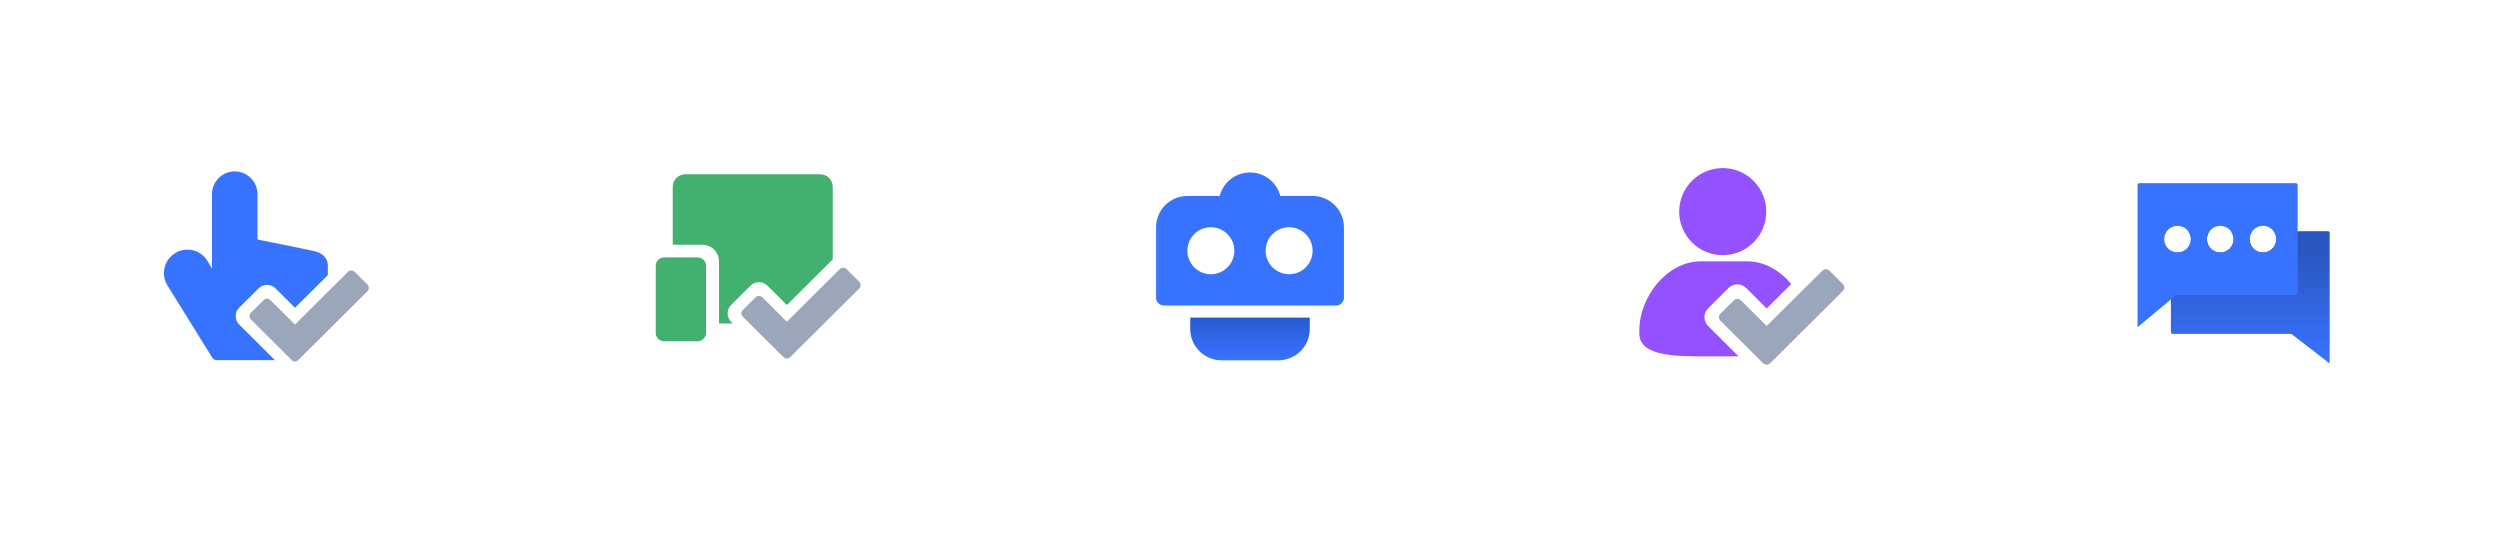 <svg width="244" height="52" viewBox="0 0 244 52" fill="none" xmlns="http://www.w3.org/2000/svg">
<g filter="url(#filter0_d_1207_16339)">
<rect x="6" y="4" width="40" height="40" rx="20" fill="white"/>
<path fill-rule="evenodd" clip-rule="evenodd" d="M20.688 16.95C20.688 15.723 21.683 14.729 22.91 14.729C24.137 14.729 25.131 15.723 25.131 16.95V21.285C25.131 21.347 25.18 21.398 25.242 21.4C27.017 21.749 29.002 22.149 30.678 22.511C31.425 22.673 32 23.168 32 23.914V24.849L28.79 28.041L26.879 26.141C26.427 25.692 25.698 25.692 25.247 26.141L23.343 28.034C23.125 28.251 23.002 28.547 23.002 28.855C23.002 29.163 23.125 29.458 23.343 29.675C24.115 30.442 24.886 31.21 25.657 31.978C26.049 32.367 26.44 32.757 26.832 33.147H21.144C20.968 33.147 20.805 33.055 20.712 32.906L16.345 25.865C15.746 24.901 15.944 23.643 16.81 22.909C17.896 21.988 19.549 22.27 20.269 23.497L20.688 24.211V16.95Z" fill="#3873FF"/>
<path fill-rule="evenodd" clip-rule="evenodd" d="M29.113 33.136C28.933 33.316 28.641 33.316 28.461 33.136L24.488 29.183C24.306 29.002 24.306 28.707 24.488 28.527L25.735 27.286C25.916 27.107 26.207 27.107 26.388 27.286L28.788 29.674L33.963 24.528C34.144 24.348 34.435 24.348 34.616 24.528L35.863 25.768C36.045 25.949 36.045 26.243 35.863 26.424L29.113 33.136Z" fill="#9CA6BA"/>
</g>
<g filter="url(#filter1_d_1207_16339)">
<rect x="54" y="4" width="40" height="40" rx="20" fill="white"/>
<path fill-rule="evenodd" clip-rule="evenodd" d="M66.887 15.006C66.209 15.006 65.659 15.555 65.659 16.233V21.885H68.539C69.443 21.885 70.176 22.618 70.176 23.522V29.57H71.526L71.357 29.402C71.138 29.185 71.016 28.89 71.016 28.583C71.016 28.275 71.138 27.98 71.357 27.763L73.258 25.872C73.709 25.424 74.437 25.424 74.888 25.872L76.797 27.77L81.275 23.318V16.233C81.275 15.555 80.725 15.006 80.047 15.006L66.887 15.006ZM64.818 23.125C64.366 23.125 64 23.492 64 23.944V30.49C64 30.942 64.366 31.308 64.818 31.308H68.092C68.543 31.308 68.91 30.942 68.91 30.49V23.944C68.91 23.492 68.543 23.125 68.092 23.125H64.818Z" fill="#42B06E"/>
<path fill-rule="evenodd" clip-rule="evenodd" d="M77.122 32.859C76.941 33.039 76.65 33.039 76.47 32.859L72.501 28.91C72.32 28.73 72.32 28.436 72.501 28.255L73.747 27.016C73.928 26.837 74.219 26.837 74.399 27.016L76.797 29.4L81.966 24.261C82.146 24.081 82.438 24.081 82.618 24.261L83.864 25.499C84.046 25.68 84.046 25.974 83.864 26.155L77.122 32.859Z" fill="#9CA6BA"/>
</g>
<g filter="url(#filter2_d_1207_16339)">
<rect x="102" y="4" width="40" height="40" rx="20" fill="white"/>
<path fill-rule="evenodd" clip-rule="evenodd" d="M116.167 30.111C116.167 31.799 117.535 33.166 119.222 33.166H124.778C126.465 33.166 127.833 31.799 127.833 30.111V29H116.167V30.111Z" fill="url(#paint0_linear_1207_16339)"/>
<path fill-rule="evenodd" clip-rule="evenodd" d="M124.959 17.125C124.62 15.807 123.424 14.833 122 14.833C120.576 14.833 119.38 15.807 119.041 17.125H115.889C114.201 17.125 112.833 18.493 112.833 20.18V27.055C112.833 27.477 113.175 27.819 113.597 27.819H130.403C130.825 27.819 131.167 27.477 131.167 27.055V20.18C131.167 18.493 129.799 17.125 128.111 17.125H124.959ZM118.181 24.764C119.446 24.764 120.472 23.738 120.472 22.472C120.472 21.206 119.446 20.18 118.181 20.18C116.915 20.18 115.889 21.206 115.889 22.472C115.889 23.738 116.915 24.764 118.181 24.764ZM125.819 24.764C127.085 24.764 128.111 23.738 128.111 22.472C128.111 21.206 127.085 20.18 125.819 20.18C124.554 20.18 123.528 21.206 123.528 22.472C123.528 23.738 124.554 24.764 125.819 24.764Z" fill="#3873FF"/>
</g>
<g filter="url(#filter3_d_1207_16339)">
<rect x="150" y="4" width="40" height="40" rx="20" fill="white"/>
<path fill-rule="evenodd" clip-rule="evenodd" d="M172.388 18.655C172.388 21.003 170.485 22.905 168.138 22.905C165.791 22.905 163.888 21.003 163.888 18.655C163.888 16.308 165.791 14.405 168.138 14.405C170.485 14.405 172.388 16.308 172.388 18.655ZM169.687 32.781H165.518C162.164 32.781 160 32.295 160 30.567V30.222C160 26.984 162.694 23.505 166.004 23.505H170.52C172.206 23.505 173.733 24.407 174.824 25.721L172.429 28.103L170.422 26.108C169.948 25.637 169.183 25.637 168.709 26.108L166.71 28.096C166.481 28.324 166.352 28.634 166.352 28.957C166.352 29.281 166.481 29.591 166.71 29.819C167.521 30.625 168.331 31.431 169.141 32.237C169.323 32.419 169.505 32.6 169.687 32.781Z" fill="#9351FF"/>
<path fill-rule="evenodd" clip-rule="evenodd" d="M172.77 33.453C172.58 33.641 172.274 33.641 172.085 33.453L167.913 29.302C167.722 29.112 167.722 28.803 167.913 28.613L169.223 27.311C169.413 27.122 169.719 27.122 169.908 27.311L172.429 29.817L177.862 24.414C178.051 24.226 178.358 24.226 178.547 24.414L179.857 25.716C180.048 25.907 180.048 26.216 179.857 26.406L172.77 33.453Z" fill="#9CA6BA"/>
</g>
<g filter="url(#filter4_d_1207_16339)">
<rect x="198" y="4" width="40" height="40" rx="20" fill="white"/>
<path fill-rule="evenodd" clip-rule="evenodd" d="M218 21.343C218 22.062 217.417 22.645 216.698 22.645C215.979 22.645 215.396 22.062 215.396 21.343C215.396 21.05 215.493 20.78 215.656 20.562H213.573C213.736 20.78 213.833 21.05 213.833 21.343C213.833 22.062 213.25 22.645 212.531 22.645C212.294 22.645 212.072 22.582 211.88 22.471V30.413C211.88 30.459 211.898 30.502 211.929 30.534C211.96 30.566 212.003 30.583 212.047 30.583H223.626L227.375 33.476V20.733C227.375 20.687 227.357 20.644 227.326 20.612C227.294 20.58 227.252 20.562 227.207 20.562H221.906C222.069 20.78 222.166 21.05 222.166 21.343C222.166 22.062 221.583 22.645 220.864 22.645C220.145 22.645 219.562 22.062 219.562 21.343C219.562 21.05 219.659 20.78 219.822 20.562H217.74C217.903 20.78 218 21.05 218 21.343Z" fill="url(#paint1_linear_1207_16339)"/>
<path fill-rule="evenodd" clip-rule="evenodd" d="M208.794 15.875H224.081C224.103 15.875 224.125 15.879 224.145 15.889C224.166 15.898 224.184 15.912 224.2 15.929C224.216 15.946 224.228 15.966 224.237 15.989C224.245 16.011 224.25 16.035 224.25 16.06V26.602C224.25 26.626 224.245 26.65 224.237 26.673C224.228 26.695 224.216 26.716 224.2 26.733C224.185 26.75 224.166 26.764 224.145 26.773C224.125 26.783 224.103 26.787 224.081 26.787H212.405L208.625 29.937V16.06C208.625 16.011 208.643 15.964 208.674 15.929C208.706 15.894 208.749 15.875 208.794 15.875ZM218 21.343C218 22.062 217.417 22.645 216.698 22.645C215.979 22.645 215.396 22.062 215.396 21.343C215.396 20.624 215.979 20.041 216.698 20.041C217.417 20.041 218 20.624 218 21.343ZM213.833 21.343C213.833 22.062 213.25 22.645 212.531 22.645C211.812 22.645 211.229 22.062 211.229 21.343C211.229 20.624 211.812 20.041 212.531 20.041C213.25 20.041 213.833 20.624 213.833 21.343ZM220.864 22.645C221.583 22.645 222.166 22.062 222.166 21.343C222.166 20.624 221.583 20.041 220.864 20.041C220.145 20.041 219.562 20.624 219.562 21.343C219.562 22.062 220.145 22.645 220.864 22.645Z" fill="#3873FF"/>
</g>
<defs>
<filter id="filter0_d_1207_16339" x="0" y="0" width="52" height="52" filterUnits="userSpaceOnUse" color-interpolation-filters="sRGB">
<feFlood flood-opacity="0" result="BackgroundImageFix"/>
<feColorMatrix in="SourceAlpha" type="matrix" values="0 0 0 0 0 0 0 0 0 0 0 0 0 0 0 0 0 0 127 0" result="hardAlpha"/>
<feOffset dy="2"/>
<feGaussianBlur stdDeviation="3"/>
<feColorMatrix type="matrix" values="0 0 0 0 0 0 0 0 0 0 0 0 0 0 0 0 0 0 0.06 0"/>
<feBlend mode="normal" in2="BackgroundImageFix" result="effect1_dropShadow_1207_16339"/>
<feBlend mode="normal" in="SourceGraphic" in2="effect1_dropShadow_1207_16339" result="shape"/>
</filter>
<filter id="filter1_d_1207_16339" x="48" y="0" width="52" height="52" filterUnits="userSpaceOnUse" color-interpolation-filters="sRGB">
<feFlood flood-opacity="0" result="BackgroundImageFix"/>
<feColorMatrix in="SourceAlpha" type="matrix" values="0 0 0 0 0 0 0 0 0 0 0 0 0 0 0 0 0 0 127 0" result="hardAlpha"/>
<feOffset dy="2"/>
<feGaussianBlur stdDeviation="3"/>
<feColorMatrix type="matrix" values="0 0 0 0 0 0 0 0 0 0 0 0 0 0 0 0 0 0 0.06 0"/>
<feBlend mode="normal" in2="BackgroundImageFix" result="effect1_dropShadow_1207_16339"/>
<feBlend mode="normal" in="SourceGraphic" in2="effect1_dropShadow_1207_16339" result="shape"/>
</filter>
<filter id="filter2_d_1207_16339" x="96" y="0" width="52" height="52" filterUnits="userSpaceOnUse" color-interpolation-filters="sRGB">
<feFlood flood-opacity="0" result="BackgroundImageFix"/>
<feColorMatrix in="SourceAlpha" type="matrix" values="0 0 0 0 0 0 0 0 0 0 0 0 0 0 0 0 0 0 127 0" result="hardAlpha"/>
<feOffset dy="2"/>
<feGaussianBlur stdDeviation="3"/>
<feColorMatrix type="matrix" values="0 0 0 0 0 0 0 0 0 0 0 0 0 0 0 0 0 0 0.06 0"/>
<feBlend mode="normal" in2="BackgroundImageFix" result="effect1_dropShadow_1207_16339"/>
<feBlend mode="normal" in="SourceGraphic" in2="effect1_dropShadow_1207_16339" result="shape"/>
</filter>
<filter id="filter3_d_1207_16339" x="144" y="0" width="52" height="52" filterUnits="userSpaceOnUse" color-interpolation-filters="sRGB">
<feFlood flood-opacity="0" result="BackgroundImageFix"/>
<feColorMatrix in="SourceAlpha" type="matrix" values="0 0 0 0 0 0 0 0 0 0 0 0 0 0 0 0 0 0 127 0" result="hardAlpha"/>
<feOffset dy="2"/>
<feGaussianBlur stdDeviation="3"/>
<feColorMatrix type="matrix" values="0 0 0 0 0 0 0 0 0 0 0 0 0 0 0 0 0 0 0.06 0"/>
<feBlend mode="normal" in2="BackgroundImageFix" result="effect1_dropShadow_1207_16339"/>
<feBlend mode="normal" in="SourceGraphic" in2="effect1_dropShadow_1207_16339" result="shape"/>
</filter>
<filter id="filter4_d_1207_16339" x="192" y="0" width="52" height="52" filterUnits="userSpaceOnUse" color-interpolation-filters="sRGB">
<feFlood flood-opacity="0" result="BackgroundImageFix"/>
<feColorMatrix in="SourceAlpha" type="matrix" values="0 0 0 0 0 0 0 0 0 0 0 0 0 0 0 0 0 0 127 0" result="hardAlpha"/>
<feOffset dy="2"/>
<feGaussianBlur stdDeviation="3"/>
<feColorMatrix type="matrix" values="0 0 0 0 0 0 0 0 0 0 0 0 0 0 0 0 0 0 0.06 0"/>
<feBlend mode="normal" in2="BackgroundImageFix" result="effect1_dropShadow_1207_16339"/>
<feBlend mode="normal" in="SourceGraphic" in2="effect1_dropShadow_1207_16339" result="shape"/>
</filter>
<linearGradient id="paint0_linear_1207_16339" x1="127.833" y1="29" x2="127.833" y2="33.166" gradientUnits="userSpaceOnUse">
<stop stop-color="#285BD2"/>
<stop offset="1" stop-color="#3873FF"/>
</linearGradient>
<linearGradient id="paint1_linear_1207_16339" x1="224.25" y1="22.75" x2="224.25" y2="33.166" gradientUnits="userSpaceOnUse">
<stop stop-color="#2A56BF"/>
<stop offset="1" stop-color="#3873FF"/>
</linearGradient>
</defs>
</svg>
